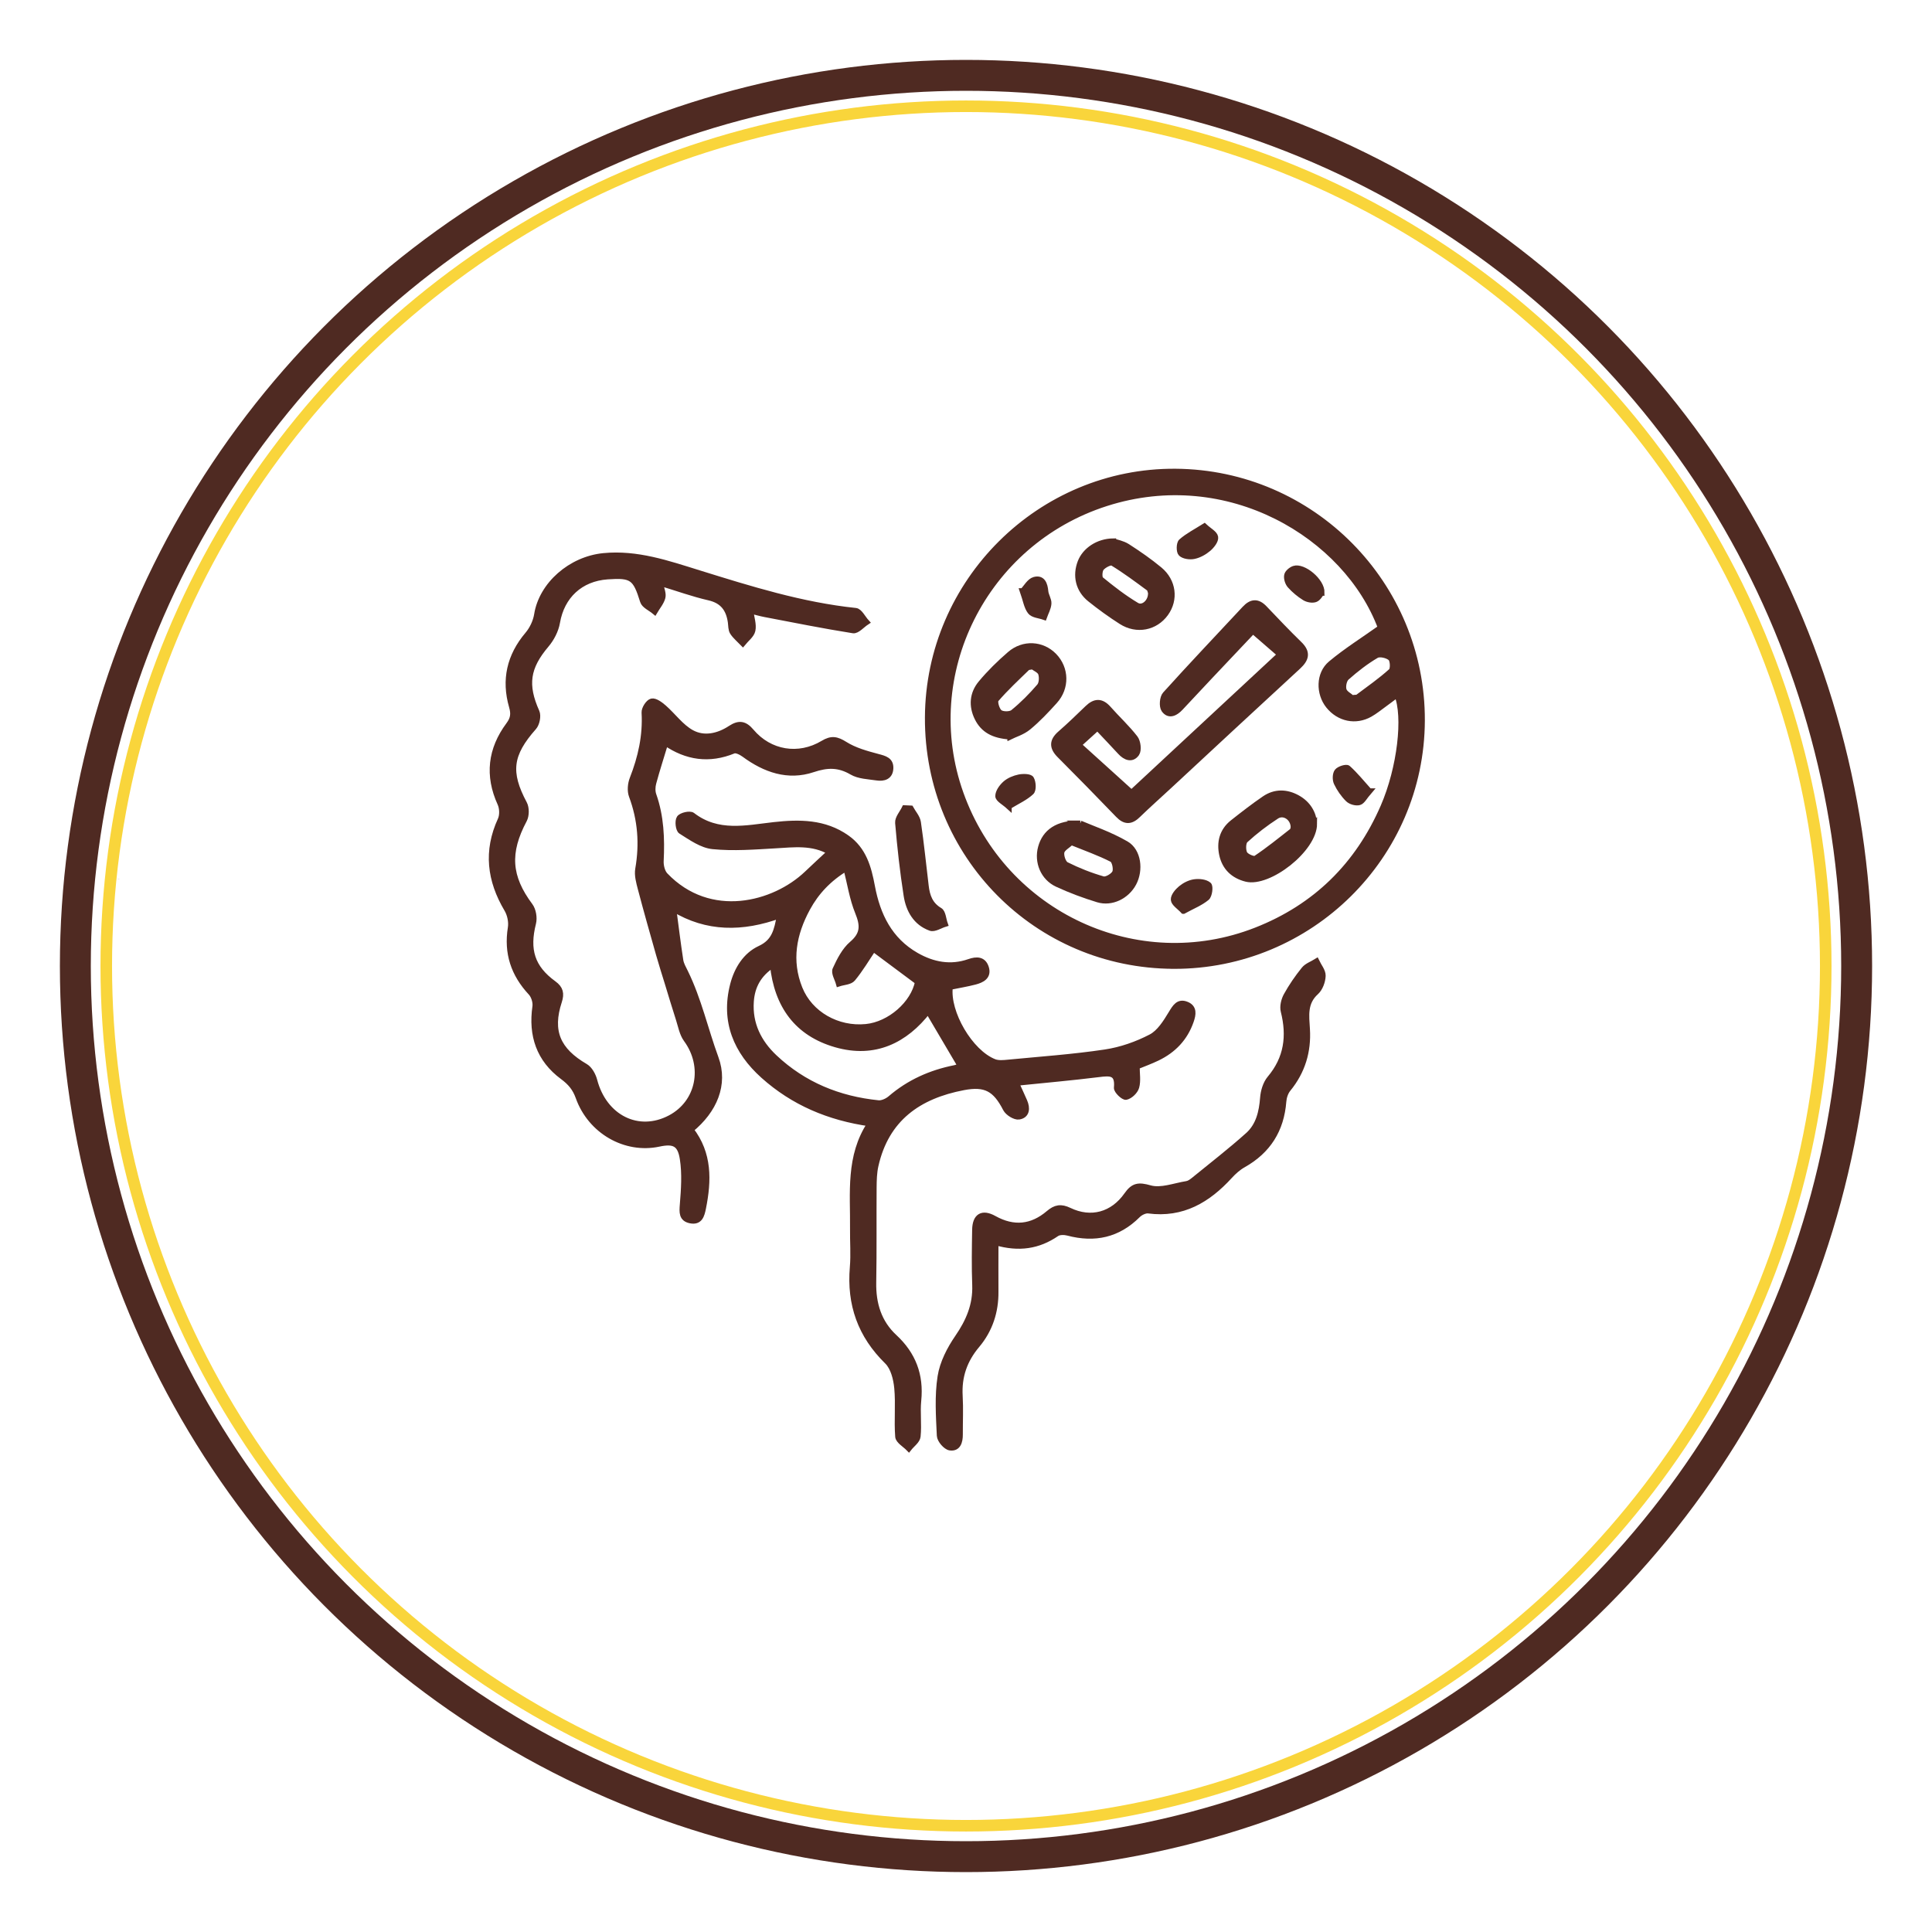 <svg viewBox="0 0 500 500" xmlns="http://www.w3.org/2000/svg" data-name="Layer 1" id="Layer_1">
  <defs>
    <style>
      .cls-1 {
        fill: #4f2a22;
        stroke-width: 1.5px;
      }

      .cls-1, .cls-2, .cls-3 {
        stroke-miterlimit: 10;
      }

      .cls-1, .cls-3 {
        stroke: #4f2a22;
      }

      .cls-4 {
        fill: #7b3623;
      }

      .cls-5, .cls-2, .cls-3 {
        fill: none;
      }

      .cls-2 {
        stroke: #f9d53b;
        stroke-width: 2.99px;
      }

      .cls-3 {
        stroke-width: 8px;
      }
    </style>
  </defs>
  <path d="m30.66,227.4c.18,0,.35,0,.53.03h-1.05c.17-.02.35-.03.53-.03" class="cls-4"></path>
  <g>
    <circle r="230.5" cy="250" cx="250" class="cls-3"></circle>
    <circle r="223" cy="250" cx="250" class="cls-5"></circle>
    <circle r="222.5" cy="250" cx="250" class="cls-2"></circle>
    <g>
      <path d="m172.22,192.17c-1.12,3.7-2.21,7.06-3.13,10.47-.26.97-.3,2.18.03,3.11,1.96,5.56,2.17,11.26,1.89,17.07-.06,1.25.34,2.89,1.16,3.74,11.56,12.05,28.23,7.64,36.71-.47,1.91-1.83,3.86-3.61,5.97-5.58-4.53-2.65-9.36-1.99-14.2-1.71-5.39.31-10.84.74-16.17.21-2.87-.28-5.65-2.29-8.24-3.91-.65-.4-.9-2.64-.39-3.37.5-.72,2.69-1.21,3.32-.73,6.6,5.09,13.9,3.32,21.13,2.51,6.59-.73,13.06-.75,18.83,3.31,4.38,3.08,5.64,7.7,6.55,12.58,1.4,7.47,4.52,13.91,11.42,17.86,4.31,2.47,8.92,3.35,13.73,1.67,1.98-.69,3.66-.63,4.34,1.51.72,2.28-1.06,3.16-2.86,3.63-2.12.55-4.3.9-6.47,1.35-.83,6.59,5.2,16.97,11.47,19.41,1.06.41,2.4.28,3.59.16,8.38-.81,16.8-1.39,25.12-2.64,4.08-.61,8.2-2.05,11.86-3.96,2.22-1.16,3.85-3.79,5.23-6.07,1.04-1.7,1.88-3.21,3.99-2.34,1.97.81,1.7,2.52,1.1,4.25-1.54,4.45-4.53,7.55-8.7,9.56-1.78.86-3.65,1.53-5.3,2.21,0,1.87.33,3.71-.12,5.33-.3,1.07-1.6,2.32-2.66,2.55-.64.14-2.46-1.6-2.39-2.37.39-4.09-1.8-3.86-4.71-3.5-7.01.87-14.06,1.49-21.37,2.24.75,1.65,1.48,3.2,2.16,4.77.77,1.76.67,3.62-1.4,3.96-1.03.17-2.87-.98-3.41-2.02-2.68-5.22-5.27-6.65-10.95-5.57-11.65,2.21-20.03,8.11-22.76,20.28-.41,1.82-.45,3.74-.47,5.62-.06,8.21.05,16.43-.1,24.63-.1,5.51,1.39,10.37,5.44,14.13,4.84,4.49,6.87,9.83,6.21,16.4-.31,3.08.15,6.23-.17,9.3-.11,1.09-1.5,2.06-2.3,3.08-.97-1-2.68-1.95-2.77-3.02-.33-4.19.15-8.45-.25-12.63-.23-2.37-.95-5.27-2.54-6.83-6.94-6.79-9.76-14.81-8.95-24.38.28-3.31.01-6.65.05-9.98.1-9.26-1.17-18.71,4.49-27.23-10.77-1.52-19.95-5.48-27.65-12.37-7-6.27-10.33-14.06-7.87-23.56,1.03-3.99,3.29-7.63,6.97-9.33,3.8-1.76,4.4-4.68,5.12-8.59-9.66,3.5-18.85,3.54-27.53-1.74.62,4.69,1.15,9.05,1.82,13.38.16,1.05.76,2.05,1.24,3.04,3.49,7.1,5.18,14.87,7.89,22.25,2.5,6.82-.36,13.53-6.46,18.51,4.82,6.22,4.63,13.17,3.2,20.31-.38,1.89-.86,3.67-3.28,3.19-2.27-.46-2.15-2.1-1.99-4.12.32-3.93.6-7.97,0-11.82-.61-4.02-2.32-4.73-6.19-3.9-8.63,1.84-17.65-3.25-20.79-12.08-.84-2.35-2.12-3.83-4.07-5.27-6.1-4.51-8.17-10.72-7.1-18.17.16-1.15-.34-2.76-1.13-3.61-4.46-4.79-6.28-10.24-5.23-16.77.25-1.53-.16-3.47-.96-4.81-4.44-7.48-5.37-15.07-1.66-23.14.54-1.17.47-3.02-.07-4.21-3.31-7.26-2.49-14.03,2.18-20.33,1.19-1.6,1.37-2.85.81-4.78-1.98-6.87-.59-13.08,4.1-18.61,1.19-1.41,2.11-3.35,2.4-5.16,1.23-7.73,8.7-14.33,17.21-15.17,8.67-.85,16.64,1.93,24.66,4.42,13.32,4.14,26.62,8.31,40.59,9.77,1.02.11,1.86,1.9,2.79,2.92-1.15.75-2.43,2.29-3.44,2.13-7.64-1.21-15.23-2.74-22.83-4.19-1.15-.22-2.28-.55-3.75-.92.25,1.9.86,3.6.54,5.11-.26,1.23-1.63,2.22-2.51,3.31-.89-.93-1.93-1.76-2.62-2.83-.44-.69-.38-1.71-.5-2.59-.47-3.37-2.02-5.58-5.63-6.4-4.08-.93-8.04-2.37-12.63-3.76.28,1.54.86,2.75.6,3.74-.34,1.3-1.33,2.43-2.04,3.64-1.04-.87-2.68-1.56-3.02-2.65-1.91-6.14-2.78-6.86-9.18-6.41-7.07.5-11.87,5.08-13.04,11.88-.35,2.05-1.46,4.2-2.82,5.8-4.95,5.84-5.62,10.37-2.49,17.37.46,1.04.05,3.08-.74,3.96-6.23,7.03-6.81,11.66-2.47,19.79.59,1.11.57,3.08-.02,4.19-4.52,8.48-4.08,14.74,1.53,22.25.82,1.1,1.15,3.1.81,4.46-1.75,6.91-.35,11.58,5.32,15.69,1.74,1.26,2.02,2.57,1.38,4.55-2.54,7.76-.39,12.71,6.81,16.9,1.11.65,1.98,2.26,2.33,3.59,2.53,9.66,11.4,14.09,19.67,9.7,7.45-3.96,9.28-13.31,4.16-20.31-1.08-1.47-1.42-3.5-2-5.3-.98-3.03-1.89-6.08-2.82-9.13-.76-2.49-1.56-4.96-2.27-7.46-1.62-5.71-3.24-11.41-4.75-17.15-.43-1.64-.94-3.46-.66-5.07,1.13-6.5.66-12.76-1.65-18.96-.47-1.27-.31-3.07.2-4.38,2.17-5.54,3.43-11.16,3.09-17.15-.06-.98,1.04-2.69,1.87-2.88.89-.2,2.24.83,3.14,1.61,2.43,2.13,4.42,4.98,7.17,6.49,3.25,1.79,6.97.93,10.1-1.13,2.17-1.42,3.63-1.23,5.36.82,4.73,5.61,12.27,6.86,18.6,3.05,2.17-1.31,3.51-1.05,5.62.28,2.52,1.59,5.59,2.43,8.52,3.21,1.78.47,3.36.86,3.28,2.96-.08,2.21-1.74,2.69-3.56,2.41-2.17-.33-4.6-.38-6.41-1.44-3.41-1.99-6.38-1.93-10.1-.68-6.46,2.17-12.4.06-17.77-3.89-.77-.56-2.07-1.23-2.76-.95-6.29,2.57-12.12,1.75-17.69-2.09Zm27.79,57.5c-3.71,2.39-5.39,5.56-5.67,9.49-.41,5.84,1.98,10.62,6.11,14.51,7.53,7.09,16.65,10.8,26.86,11.83,1.02.1,2.35-.52,3.17-1.23,4.83-4.15,10.42-6.63,16.62-7.86.68-.14,1.32-.48,1.49-.54-2.86-4.84-5.62-9.54-8.4-14.25-5.93,7.63-13.83,11.57-23.88,8.68-9.98-2.87-15.21-10.04-16.31-20.64Zm18.98-25c-4.52,2.73-7.74,6.15-10.05,10.4-3.59,6.61-4.9,13.54-2.01,20.75,2.67,6.66,9.81,10.68,17.19,9.95,6.22-.61,12.32-6.02,13.43-11.65-3.77-2.81-7.44-5.54-11.53-8.59-1.72,2.55-3.34,5.31-5.35,7.74-.69.84-2.36.87-3.58,1.27-.34-1.24-1.3-2.76-.88-3.66,1.09-2.38,2.38-4.95,4.32-6.6,3.01-2.57,2.85-4.89,1.5-8.21-1.43-3.52-2.01-7.39-3.03-11.41Z" class="cls-1"></path>
      <path d="m303.74,249.98c-35.48-.1-63.78-28.71-63.62-64.3.16-35.19,29.06-63.87,64.11-63.62,35.33.25,63.91,29.13,63.77,64.44-.14,35.11-28.96,63.59-64.26,63.49Zm53.61-87.52c-8.89-23.81-39.48-42.36-71.11-32.21-31.61,10.14-48.63,44.29-37.63,75.12,11.2,31.41,45.76,47.45,76.48,35.4,15.41-6.05,26.36-16.85,32.94-32,4.35-10.01,5.88-23.42,3.53-29.01-1.17.87-2.3,1.74-3.46,2.58-1.17.85-2.29,1.76-3.54,2.47-3.71,2.1-8.02,1.19-10.72-2.17-2.54-3.16-2.57-8.24.59-10.88,4-3.34,8.46-6.13,12.92-9.3Zm-7.45,18.19c.89-.12,1.31-.05,1.54-.22,2.91-2.18,5.92-4.28,8.61-6.71.59-.53.49-2.85-.13-3.42-.83-.75-2.85-1.22-3.72-.71-2.75,1.61-5.31,3.61-7.7,5.73-.71.63-1.05,2.3-.76,3.25.28.93,1.58,1.56,2.17,2.08Z" class="cls-1"></path>
      <path d="m257.65,321.51c0,4.6-.03,8.69,0,12.77.05,5.19-1.5,9.89-4.81,13.83-3.26,3.87-4.74,8.13-4.45,13.16.19,3.32.02,6.66.04,9.98.01,1.85-.51,3.69-2.59,3.37-1.05-.16-2.59-1.95-2.64-3.07-.24-5.09-.59-10.28.19-15.27.55-3.54,2.39-7.12,4.46-10.13,2.88-4.19,4.7-8.42,4.51-13.56-.18-4.77-.1-9.54-.02-14.31.06-3.52,1.86-4.62,4.91-2.92,5.07,2.83,9.81,2.34,14.14-1.35,1.76-1.5,3.16-1.76,5.33-.72,5.62,2.7,11.28,1.16,14.92-4.04,1.69-2.41,3.02-2.59,5.97-1.75,2.85.81,6.33-.58,9.52-1.09.62-.1,1.23-.53,1.74-.94,4.75-3.87,9.6-7.62,14.15-11.7,2.74-2.46,3.56-5.96,3.84-9.64.13-1.72.72-3.71,1.79-4.99,4.42-5.24,5.17-11.02,3.55-17.46-.31-1.23.1-2.89.73-4.04,1.31-2.37,2.87-4.64,4.57-6.74.76-.94,2.12-1.39,3.2-2.07.59,1.24,1.67,2.5,1.63,3.71-.05,1.44-.71,3.25-1.75,4.19-3.07,2.78-2.53,6.11-2.32,9.62.35,5.73-1.2,10.93-4.91,15.46-.7.85-1.12,2.14-1.2,3.26-.57,7.33-3.99,12.75-10.4,16.36-1.3.73-2.48,1.79-3.5,2.9-5.66,6.2-12.23,10.12-21.04,8.96-.87-.11-2.1.49-2.77,1.16-5.13,5.13-11.15,6.41-18.04,4.59-.92-.24-2.25-.27-2.97.22-4.7,3.22-9.73,4.01-15.8,2.24Z" class="cls-1"></path>
      <path d="m235.68,209.22c.66,1.2,1.71,2.33,1.9,3.6.81,5.47,1.35,10.98,2.02,16.48.31,2.6,1.06,4.84,3.6,6.34.84.49.91,2.29,1.34,3.48-1.25.38-2.73,1.39-3.72,1.03-3.8-1.37-5.63-4.66-6.21-8.4-.97-6.23-1.67-12.51-2.2-18.79-.1-1.21,1.12-2.54,1.73-3.81.51.02,1.02.04,1.53.07Z" class="cls-1"></path>
      <path d="m284.02,188.3c-1.72,1.56-3.18,2.88-4.92,4.46,4.62,4.17,9.04,8.17,13.73,12.42,12.26-11.39,25.28-23.5,38.51-35.79-2.45-2.13-4.61-4-7.09-6.14-3.37,3.57-7.22,7.63-11.05,11.69-2.59,2.74-5.16,5.49-7.73,8.25-1.29,1.38-2.96,2.2-4.19.47-.61-.86-.43-3.13.3-3.94,6.75-7.49,13.71-14.8,20.58-22.18,1.69-1.81,3.28-1.99,5.07-.11,2.98,3.14,5.96,6.27,9.05,9.28,2.23,2.18,1.76,3.86-.36,5.81-11.18,10.28-22.29,20.63-33.42,30.95-2.68,2.49-5.42,4.91-8.04,7.46-1.79,1.75-3.31,1.79-5.08-.06-4.99-5.19-10.04-10.33-15.13-15.44-2-2.01-1.98-3.71.18-5.58,2.42-2.11,4.73-4.35,7.04-6.58,1.87-1.81,3.56-1.9,5.37.14,2.27,2.58,4.83,4.92,6.92,7.63.71.93.97,3.1.38,3.96-1.18,1.69-2.87,1.04-4.19-.4-1.87-2.03-3.77-4.02-5.92-6.3Z" class="cls-1"></path>
      <path d="m340.11,213.16c0,6.66-11.79,15.74-17.59,14.28-3.34-.84-5.5-2.95-6.23-6.2-.71-3.2.02-6.21,2.75-8.36,2.69-2.12,5.41-4.24,8.24-6.17,2.71-1.84,5.67-1.76,8.48-.21,2.84,1.57,4.2,4.13,4.34,6.67Zm-5.34.95c0-2.47-2.5-4.15-4.41-2.91-2.84,1.84-5.57,3.93-8.07,6.22-.65.6-.69,2.55-.22,3.48.39.77,2.4,1.63,2.91,1.29,3.26-2.18,6.33-4.66,9.42-7.09.29-.22.3-.79.36-.98Z" class="cls-1"></path>
      <path d="m279.56,213.11c2.9,1.26,7.63,2.85,11.86,5.3,3.22,1.87,3.74,6.78,1.94,10.17-1.78,3.34-5.67,5.28-9.23,4.2-3.58-1.09-7.12-2.41-10.51-3.98-3.61-1.67-5.25-5.73-4.23-9.47,1.07-3.95,4.24-6.34,10.18-6.22Zm-2.3,4.83c-.93.88-2.34,1.6-2.55,2.57-.21,1.01.42,2.89,1.23,3.3,3.05,1.53,6.26,2.8,9.54,3.74.85.24,2.69-.83,3.1-1.74.4-.9-.06-3.07-.79-3.44-3.22-1.65-6.67-2.86-10.53-4.42Z" class="cls-1"></path>
      <path d="m261.4,190.63c-4.32-.28-6.92-1.75-8.43-4.78-1.57-3.16-1.3-6.37.92-9.03,2.26-2.71,4.81-5.21,7.48-7.51,3.49-3.02,8.36-2.7,11.41.44,3.15,3.24,3.3,8.24.16,11.7-2.15,2.38-4.36,4.74-6.83,6.77-1.54,1.26-3.62,1.88-4.71,2.42Zm5.83-18.15c-.75.16-1.18.12-1.38.31-2.76,2.69-5.6,5.31-8.1,8.23-.46.53.17,2.76.96,3.37.74.59,2.75.59,3.49-.02,2.48-2.02,4.76-4.32,6.84-6.75.62-.73.71-2.36.37-3.34-.29-.83-1.55-1.33-2.17-1.81Z" class="cls-1"></path>
      <path d="m288.11,140.1c.79.28,2.38.55,3.64,1.35,2.88,1.85,5.71,3.81,8.34,5.99,3.59,2.98,4.14,7.72,1.57,11.29-2.66,3.7-7.47,4.67-11.47,2.12-2.79-1.78-5.49-3.73-8.08-5.81-3.01-2.41-3.83-6.05-2.47-9.57,1.17-3.02,4.51-5.34,8.47-5.38Zm9.74,13.48c-.11-.34-.13-1.07-.49-1.34-3.08-2.27-6.16-4.58-9.43-6.57-.55-.33-2.32.58-2.94,1.37-.51.65-.59,2.52-.1,2.92,2.95,2.42,6,4.78,9.27,6.73,1.66.98,3.74-.92,3.69-3.12Z" class="cls-1"></path>
      <path d="m306.26,235.75c-1.03-1.12-2.42-1.95-2.5-2.89-.08-.94.98-2.2,1.87-2.93.97-.8,2.26-1.46,3.49-1.63,1.21-.17,2.84-.01,3.67.71.48.42.19,2.74-.49,3.31-1.63,1.35-3.69,2.16-6.03,3.43Z" class="cls-1"></path>
      <path d="m311.7,136.23c1.21,1.13,2.67,1.86,2.81,2.79.14.9-.91,2.22-1.77,2.96-1.05.89-2.39,1.65-3.72,1.93-1.07.23-2.65.02-3.36-.66-.53-.51-.5-2.59.07-3.09,1.66-1.47,3.71-2.5,5.97-3.93Z" class="cls-1"></path>
      <path d="m342.03,153.39c-.36.4-.87,1.44-1.65,1.71-.79.27-2,.04-2.75-.43-1.38-.86-2.68-1.94-3.76-3.15-.57-.64-.94-1.81-.78-2.63.12-.67,1.06-1.45,1.8-1.7,2.36-.8,7.23,3.14,7.15,6.2Z" class="cls-1"></path>
      <path d="m264.69,152.98c.9-.93,1.77-2.58,2.99-2.92,2.11-.58,2.71,1.14,2.88,3.03.1,1.06.87,2.11.8,3.12-.08,1.17-.74,2.31-1.15,3.46-1.22-.43-2.88-.52-3.54-1.38-.96-1.23-1.19-3.03-1.99-5.31Z" class="cls-1"></path>
      <path d="m354.36,204.77c-1.24,1.43-1.78,2.62-2.59,2.85-.84.24-2.23-.16-2.87-.79-1.21-1.2-2.24-2.68-2.97-4.22-.39-.82-.36-2.29.15-2.95.51-.65,2.35-1.21,2.75-.85,1.94,1.74,3.58,3.8,5.53,5.96Z" class="cls-1"></path>
      <path d="m261.07,208.69c-1.18-1.08-2.74-1.87-2.74-2.66,0-1.1.97-2.42,1.89-3.23.94-.82,2.27-1.36,3.52-1.62,1.02-.21,2.78-.19,3.11.38.53.89.63,2.86.03,3.43-1.53,1.43-3.55,2.33-5.81,3.7Z" class="cls-1"></path>
    </g>
  </g>
</svg>